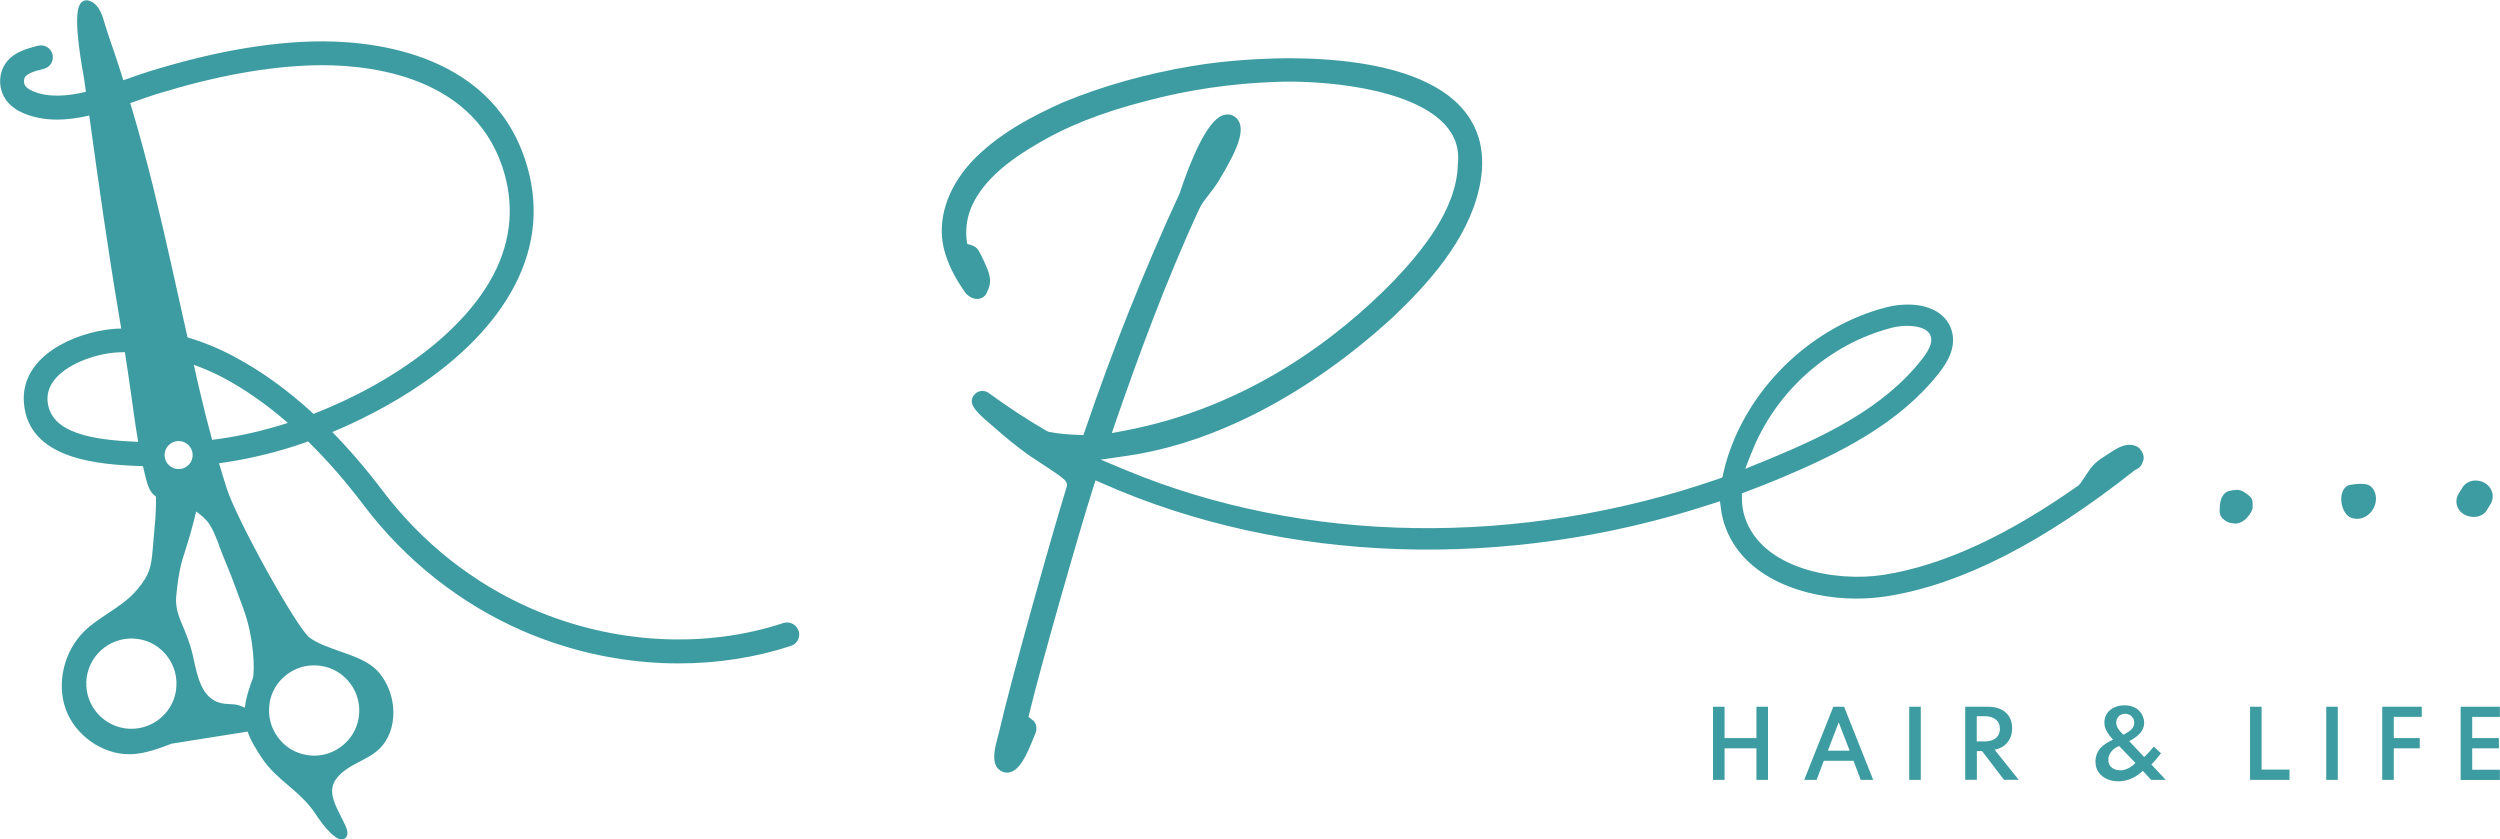 <?xml version="1.0" encoding="UTF-8"?><svg id="_レイヤー_2" xmlns="http://www.w3.org/2000/svg" viewBox="0 0 246.45 82.75"><defs><style>.cls-1{fill:#3d9ca1;}</style></defs><g id="design"><g><g><g><path class="cls-1" d="M168.87,76.88v-7.21h1.14v3.09h3.14v-3.09h1.14v7.21h-1.14v-3.11h-3.14v3.11h-1.14Z"/><path class="cls-1" d="M177.86,76.88l2.87-7.21h1.06l2.87,7.21h-1.23l-.71-1.88h-2.93l-.71,1.88h-1.23Zm2.33-2.88h2.15l-1.08-2.79-1.07,2.79Z"/><path class="cls-1" d="M188.21,76.88v-7.21h1.14v7.21h-1.14Z"/><path class="cls-1" d="M193.73,76.88v-7.21h2.25c.48,0,.9,.08,1.26,.25,.36,.17,.63,.41,.83,.73,.19,.32,.29,.7,.29,1.14,0,.37-.07,.7-.21,.99-.14,.29-.34,.54-.59,.73-.26,.19-.57,.33-.93,.4l2.37,2.96h-1.45l-2.16-2.83h-.51v2.83h-1.14Zm1.14-3.79h.76c.32,0,.59-.05,.82-.15,.23-.1,.4-.24,.52-.43,.12-.19,.18-.41,.18-.67,0-.39-.13-.69-.4-.91-.27-.22-.64-.33-1.12-.33h-.76v2.5Z"/><path class="cls-1" d="M208.84,77.02c-.44,0-.83-.08-1.17-.24-.34-.16-.61-.38-.81-.68-.2-.29-.29-.64-.29-1.04,0-.47,.14-.88,.43-1.24,.29-.35,.72-.65,1.3-.9-.21-.24-.38-.45-.5-.63-.12-.18-.21-.36-.27-.53-.05-.17-.08-.34-.08-.51,0-.36,.09-.67,.26-.92,.18-.26,.41-.45,.71-.59,.3-.14,.63-.21,1-.21,.32,0,.6,.05,.84,.14,.24,.09,.45,.22,.61,.39,.16,.16,.29,.35,.37,.55,.08,.21,.13,.42,.13,.64,0,.38-.13,.71-.38,1-.25,.29-.61,.56-1.09,.81l1.47,1.57c.07-.06,.15-.14,.24-.23,.09-.09,.18-.19,.27-.29,.09-.1,.18-.2,.25-.29,.08-.09,.14-.17,.19-.22l.71,.66c-.15,.19-.31,.39-.48,.59-.17,.2-.33,.37-.47,.51l1.42,1.52h-1.44l-.82-.89c-.35,.33-.72,.58-1.13,.76-.41,.18-.84,.27-1.29,.27Zm.15-1.08c.26,0,.52-.06,.78-.19,.26-.12,.51-.3,.74-.54l-1.61-1.67c-.34,.14-.6,.33-.78,.57-.19,.24-.28,.5-.28,.79,0,.22,.05,.4,.15,.56,.1,.15,.24,.27,.42,.35,.17,.08,.37,.12,.58,.12Zm.34-3.51c.23-.12,.42-.24,.58-.35,.16-.12,.28-.24,.36-.38,.08-.13,.12-.28,.12-.45s-.04-.33-.12-.46c-.08-.13-.19-.24-.32-.31-.14-.07-.29-.11-.46-.11s-.32,.04-.45,.11c-.13,.07-.23,.18-.31,.31-.08,.13-.11,.28-.11,.45,0,.13,.02,.25,.07,.37,.05,.12,.12,.25,.23,.38,.11,.13,.24,.29,.42,.45Z"/><path class="cls-1" d="M221.81,76.88v-7.21h1.14v6.2h2.75v1.01h-3.9Z"/><path class="cls-1" d="M229.32,76.88v-7.21h1.14v7.21h-1.14Z"/><path class="cls-1" d="M234.84,76.88v-7.21h3.9v1h-3.07l.31-.27v2.75l-.31-.39h2.87v1.01h-2.87l.31-.39v3.5h-1.14Z"/><path class="cls-1" d="M242.57,76.88v-7.21h3.87v1h-2.73v2.09h2.63v1.01h-2.63v2.11h2.73v1.01h-3.87Z"/></g><g><path class="cls-1" d="M211.18,45.64c.19-.32,.19-.72,0-1.05,0-.02-.02-.04-.03-.06-.02-.03-.02-.06-.04-.08-.02-.02-.04-.03-.06-.05-.06-.09-.11-.19-.2-.26-.43-.33-1.03-.35-1.55-.19-.52,.16-.97,.48-1.42,.77-.48,.31-.98,.6-1.39,1-.57,.56-.92,1.28-1.39,1.91-.03,.04-.1,.12-.18,.21-7.08,5-13.41,7.91-19.24,8.83-4.68,.73-12.01-.55-13.68-5.7-.18-.56-.28-1.17-.28-1.83v-.51s.48-.18,.48-.18c1.07-.4,2.14-.82,3.19-1.26,5.88-2.46,11.86-5.42,15.78-10.45,.72-.92,1.63-2.33,1.29-3.91-.19-.88-.71-1.6-1.5-2.09-1.47-.91-3.55-.83-5-.45-7.17,1.85-13.29,7.59-15.6,14.62-.2,.6-.36,1.19-.48,1.76l-.09,.4-.39,.14c-19.56,6.77-40.86,6.45-58.45-.88l-2.44-1.02,2.62-.38c8.64-1.25,17.95-6.11,26.21-13.69,3.33-3.17,7.31-7.48,8.47-12.65,.75-3.3,.11-6.03-1.88-8.14-5.43-5.73-19.66-5.08-26.42-3.94-4.53,.76-8.78,1.96-12.65,3.55-2.88,1.28-6.55,3.13-9.2,6.01-2.32,2.61-3.26,5.59-2.63,8.38,.36,1.48,1.06,2.9,2.18,4.47,.48,.51,1.03,.66,1.52,.47,.27-.1,.48-.33,.58-.61,0-.03,0-.06,.02-.08,.03-.05,.07-.1,.09-.16,.14-.32,.2-.68,.17-1.03-.03-.43-.19-.84-.36-1.24-.17-.41-.36-.82-.57-1.22-.12-.24-.25-.49-.46-.66-.14-.12-.51-.28-.83-.33-.01-.06-.04-.13-.05-.19-.17-1.11-.03-2.28,.38-3.32,.92-2.23,2.95-4.24,6.21-6.16,3-1.85,6.65-3.31,11.14-4.45,4.08-1.09,8.39-1.72,12.79-1.87,4.24-.17,13.18,.5,16.6,4.21,1.03,1.12,1.46,2.46,1.27,3.98-.12,4.45-3.69,8.67-6.36,11.47-5.32,5.45-14.24,12.42-26.51,14.73l-1.24,.23,.41-1.19c2.05-5.9,4.83-13.62,8.22-20.92,.23-.48,.58-.94,.95-1.41,.32-.41,.63-.81,.91-1.27l.11-.18c1.87-3.09,2.84-5.34,1.46-6.26-.33-.2-.74-.24-1.15-.08-1.57,.58-3.17,4.51-4.23,7.7-3.45,7.46-6.57,15.28-9.3,23.3l-.18,.51-.54-.02c-1.12-.04-2.05-.14-2.84-.29l-.23-.09c-1.99-1.16-3.91-2.42-5.71-3.74-.18-.14-.4-.21-.63-.21-.05,0-.11,0-.16,.01-.28,.04-.53,.19-.69,.42-.56,.76,.07,1.51,1.51,2.73,.17,.14,.33,.28,.48,.41,1.1,.99,2.27,1.93,3.47,2.79,.07,.05,.3,.2,.61,.4,3.07,2.01,3.26,2.13,3.06,2.77-1.37,4.42-5.48,18.98-6.66,24.17-.02,.08-.04,.18-.08,.29-.34,1.25-.59,2.36-.13,3.09,.02,.03,.05,.07,.08,.1,.3,.34,.71,.5,1.13,.43,1.06-.18,1.76-1.76,2.45-3.49,.08-.21,.13-.32,.16-.38,.17-.49,.09-.9-.17-1.19-.04-.05-.09-.09-.15-.13l-.37-.29,.11-.46c1.04-4.37,5-18.18,6.25-22.09l.25-.77,.74,.33c17.9,7.91,39.76,8.63,59.98,2l.83-.27,.12,.87c.06,.46,.17,.92,.31,1.36,1.76,5.44,8.11,7.37,13.01,7.37,1.02,0,2.03-.08,3.01-.23,7.34-1.16,15.35-5.24,24.46-12.44,.15-.07,.29-.14,.41-.24,.14-.11,.24-.26,.31-.42Zm-38.52-.98c2.32-6.01,7.61-10.74,13.8-12.34h0c.5-.13,1.04-.2,1.55-.2s1.27,.07,1.81,.4c.3,.19,.47,.42,.54,.73,.12,.54-.16,1.23-.89,2.16-3.8,4.87-9.7,7.61-14.93,9.79l-2.5,1.02,.61-1.57Z"/><path class="cls-1" d="M231.72,47.79c.29-.05,.58-.08,.88-.09,.39-.01,.81,.01,1.11,.25,.22,.17,.36,.43,.44,.69,.4,1.35-.86,2.87-2.3,2.43-1.23-.38-1.51-3.06-.13-3.28Z"/><path class="cls-1" d="M243.81,50.96c-.38-.01-.75-.13-1.04-.34-.64-.46-.81-1.3-.39-1.97l.35-.56c.28-.47,.79-.74,1.37-.72h0c.63,.02,1.2,.36,1.47,.89,.25,.49,.21,1.06-.11,1.53l-.38,.62c-.32,.4-.81,.57-1.28,.55Z"/><path class="cls-1" d="M220.27,51.6c-.35,0-.7-.12-.97-.32-.3-.22-.47-.46-.48-.82-.01-.41,0-.83,.13-1.22,.1-.3,.28-.59,.55-.74,.2-.11,.44-.15,.67-.18,.2-.03,.41-.05,.61,0,.28,.06,.52,.23,.75,.4,.16,.12,.33,.25,.43,.43,.1,.18,.11,.4,.11,.61,0,.14,0,.28-.03,.42-.03,.12-.09,.23-.15,.34-.36,.59-.89,1.12-1.62,1.1Z"/></g></g><path class="cls-1" d="M78.71,62.17c-.1-.3-.3-.54-.59-.68-.28-.14-.61-.17-.9-.07-7.78,2.57-16.81,2.06-24.78-1.4-5.76-2.5-10.85-6.52-14.72-11.64-1.6-2.12-3.27-4.06-4.96-5.79,4.36-1.81,13.85-6.51,17.98-14.45,2.09-4.02,2.43-8.21,1.01-12.45-3.65-10.89-15.86-11.74-20.94-11.6-4.8,.13-10.04,1.09-16.01,2.92-.73,.22-1.5,.5-2.3,.78-.11,.04-.23,.08-.34,.12-.14-.46-.29-.91-.44-1.38-.18-.57-.38-1.14-.57-1.7-.25-.73-.5-1.46-.73-2.19l-.1-.33c-.24-.83-.54-1.86-1.47-2.22-.28-.11-.55-.08-.76,.09-.47,.38-.87,1.56,.15,7.31,.03,.18,.05,.3,.06,.35l.17,1.21c-1.85,.44-3.67,.59-5.23-.06-.35-.15-.6-.32-.74-.52-.16-.22-.18-.57-.07-.81,.23-.47,1.22-.71,1.88-.87,.3-.07,.56-.26,.73-.53,.16-.27,.21-.59,.14-.89-.15-.63-.79-1.02-1.42-.86-1.09,.27-2.73,.67-3.44,2.13-.49,1.01-.39,2.26,.25,3.18,.4,.57,1,1.03,1.77,1.35,2.07,.86,4.28,.72,6.46,.22l.04,.3c.87,6.29,1.78,12.79,2.85,19.14,.09,.53,.17,1.04,.26,1.56-.28,.01-.57,.01-.84,.04-3.59,.32-9.13,2.59-8.75,7.31,.46,5.6,7.45,6.08,11.73,6.21,.08,.34,.16,.67,.24,.99l.05,.19c.12,.48,.26,1.03,.61,1.47,.11,.14,.24,.25,.38,.35,0,.1,0,.19,.01,.27,0,.1,0,.18,0,.22,0,1.17-.11,2.3-.22,3.5-.03,.38-.07,.76-.1,1.15-.15,1.82-.31,2.58-1.54,4.04-.81,.96-1.86,1.66-2.87,2.33-.84,.56-1.63,1.08-2.32,1.75-2.02,1.97-2.78,5.15-1.84,7.72,.93,2.56,3.58,4.42,6.23,4.42,.07,0,.15,0,.22,0,1.4-.05,2.74-.57,3.98-1.04l7.49-1.19c.32,.93,.86,1.78,1.41,2.61,.72,1.09,1.62,1.86,2.59,2.69,.95,.81,1.92,1.65,2.69,2.81,.4,.61,.89,1.31,1.51,1.9,.33,.31,.71,.62,1.07,.62,.04,0,.09,0,.13-.01,.18-.04,.32-.17,.4-.36,.07-.19,.04-.37,0-.53-.08-.34-.23-.62-.37-.9l-.32-.64c-.6-1.2-1.21-2.43-.36-3.55,.61-.8,1.49-1.26,2.35-1.71,.58-.3,1.12-.59,1.6-.97,.96-.77,1.54-1.96,1.65-3.35,.13-1.67-.44-3.37-1.52-4.56-.89-.97-2.34-1.48-3.75-1.97-1.07-.38-2.18-.76-2.97-1.34-1.24-.91-7.2-11.65-8.18-14.74-.26-.81-.5-1.63-.75-2.45,2.12-.29,4.29-.75,6.49-1.4,.75-.22,1.52-.47,2.29-.75,1.87,1.83,3.72,3.95,5.49,6.29,4.11,5.44,9.53,9.71,15.66,12.38,3.9,1.69,8.03,2.73,12.26,3.08,1.04,.09,2.08,.13,3.12,.13,3.84,0,7.62-.59,11.08-1.73,.3-.1,.54-.31,.68-.59,.14-.28,.17-.6,.07-.9Zm-52.15,7.22c.17-1.18,.79-2.21,1.75-2.92,.78-.58,1.7-.88,2.65-.88,.22,0,.44,.02,.66,.05,1.18,.17,2.21,.79,2.92,1.75,.71,.95,1,2.13,.83,3.3-.17,1.18-.79,2.21-1.75,2.92-.95,.71-2.12,1.01-3.3,.83-1.18-.17-2.21-.79-2.92-1.75-.71-.95-1-2.13-.83-3.3ZM4.69,39.53c-.23-2.83,3.81-4.52,6.61-4.77,.33-.03,.67-.04,1.01-.04,.23,1.49,.45,2.92,.64,4.32l.17,1.22c.15,1.08,.31,2.2,.5,3.3-4.37-.18-8.67-.8-8.93-4.03Zm12.67,28.51c-.36,2.43-2.62,4.11-5.05,3.76-2.43-.36-4.11-2.62-3.76-5.05,.36-2.43,2.62-4.11,5.05-3.76,1.18,.17,2.21,.79,2.92,1.75,.71,.95,1,2.13,.83,3.3Zm-1.12-23.38c.11-.75,.81-1.28,1.57-1.17,.75,.11,1.28,.81,1.17,1.57-.11,.75-.81,1.28-1.57,1.17-.75-.11-1.28-.81-1.17-1.57Zm5.37,9.16c.12,.32,.24,.63,.36,.93,.53,1.28,.95,2.32,1.3,3.3l.35,.94c.59,1.59,.92,2.47,1.21,4.41,.18,1.21,.23,2.3,.14,3.33-.38,1.02-.72,2.02-.83,3.03-.16-.07-.35-.14-.59-.23-.28-.09-.59-.11-.91-.12-.31-.02-.62-.03-.94-.12-1.76-.47-2.2-2.45-2.59-4.21-.06-.26-.11-.51-.17-.76-.25-1.01-.66-1.99-1.06-2.94-.44-1.03-.59-1.84-.5-2.68,.24-2.42,.49-3.2,.9-4.49,.28-.87,.61-1.92,1.06-3.79,.51,.38,1.01,.78,1.34,1.31,.38,.6,.66,1.35,.94,2.08Zm5.77-11.82c-2.2,.65-4.36,1.1-6.47,1.36-.46-1.69-.9-3.43-1.32-5.26-.17-.71-.32-1.43-.48-2.14,.97,.36,1.93,.76,2.87,1.26,2.16,1.15,4.31,2.65,6.4,4.47-.33,.11-.66,.21-.99,.31Zm-4.3-6.85c-1.5-.8-3.04-1.43-4.59-1.89-.2-.88-.4-1.75-.59-2.63l-.2-.89c-1.09-4.92-2.21-10-3.54-14.95-.4-1.5-.84-3.04-1.32-4.63,.14-.05,.29-.1,.43-.15,.77-.27,1.51-.53,2.21-.75,5.77-1.77,10.81-2.69,15.39-2.82,4.57-.13,15.49,.59,18.65,10,1.21,3.62,.92,7.19-.86,10.62-2.79,5.36-9.42,10.49-17.75,13.74-2.53-2.33-5.16-4.23-7.82-5.64Z"/></g></g></svg>